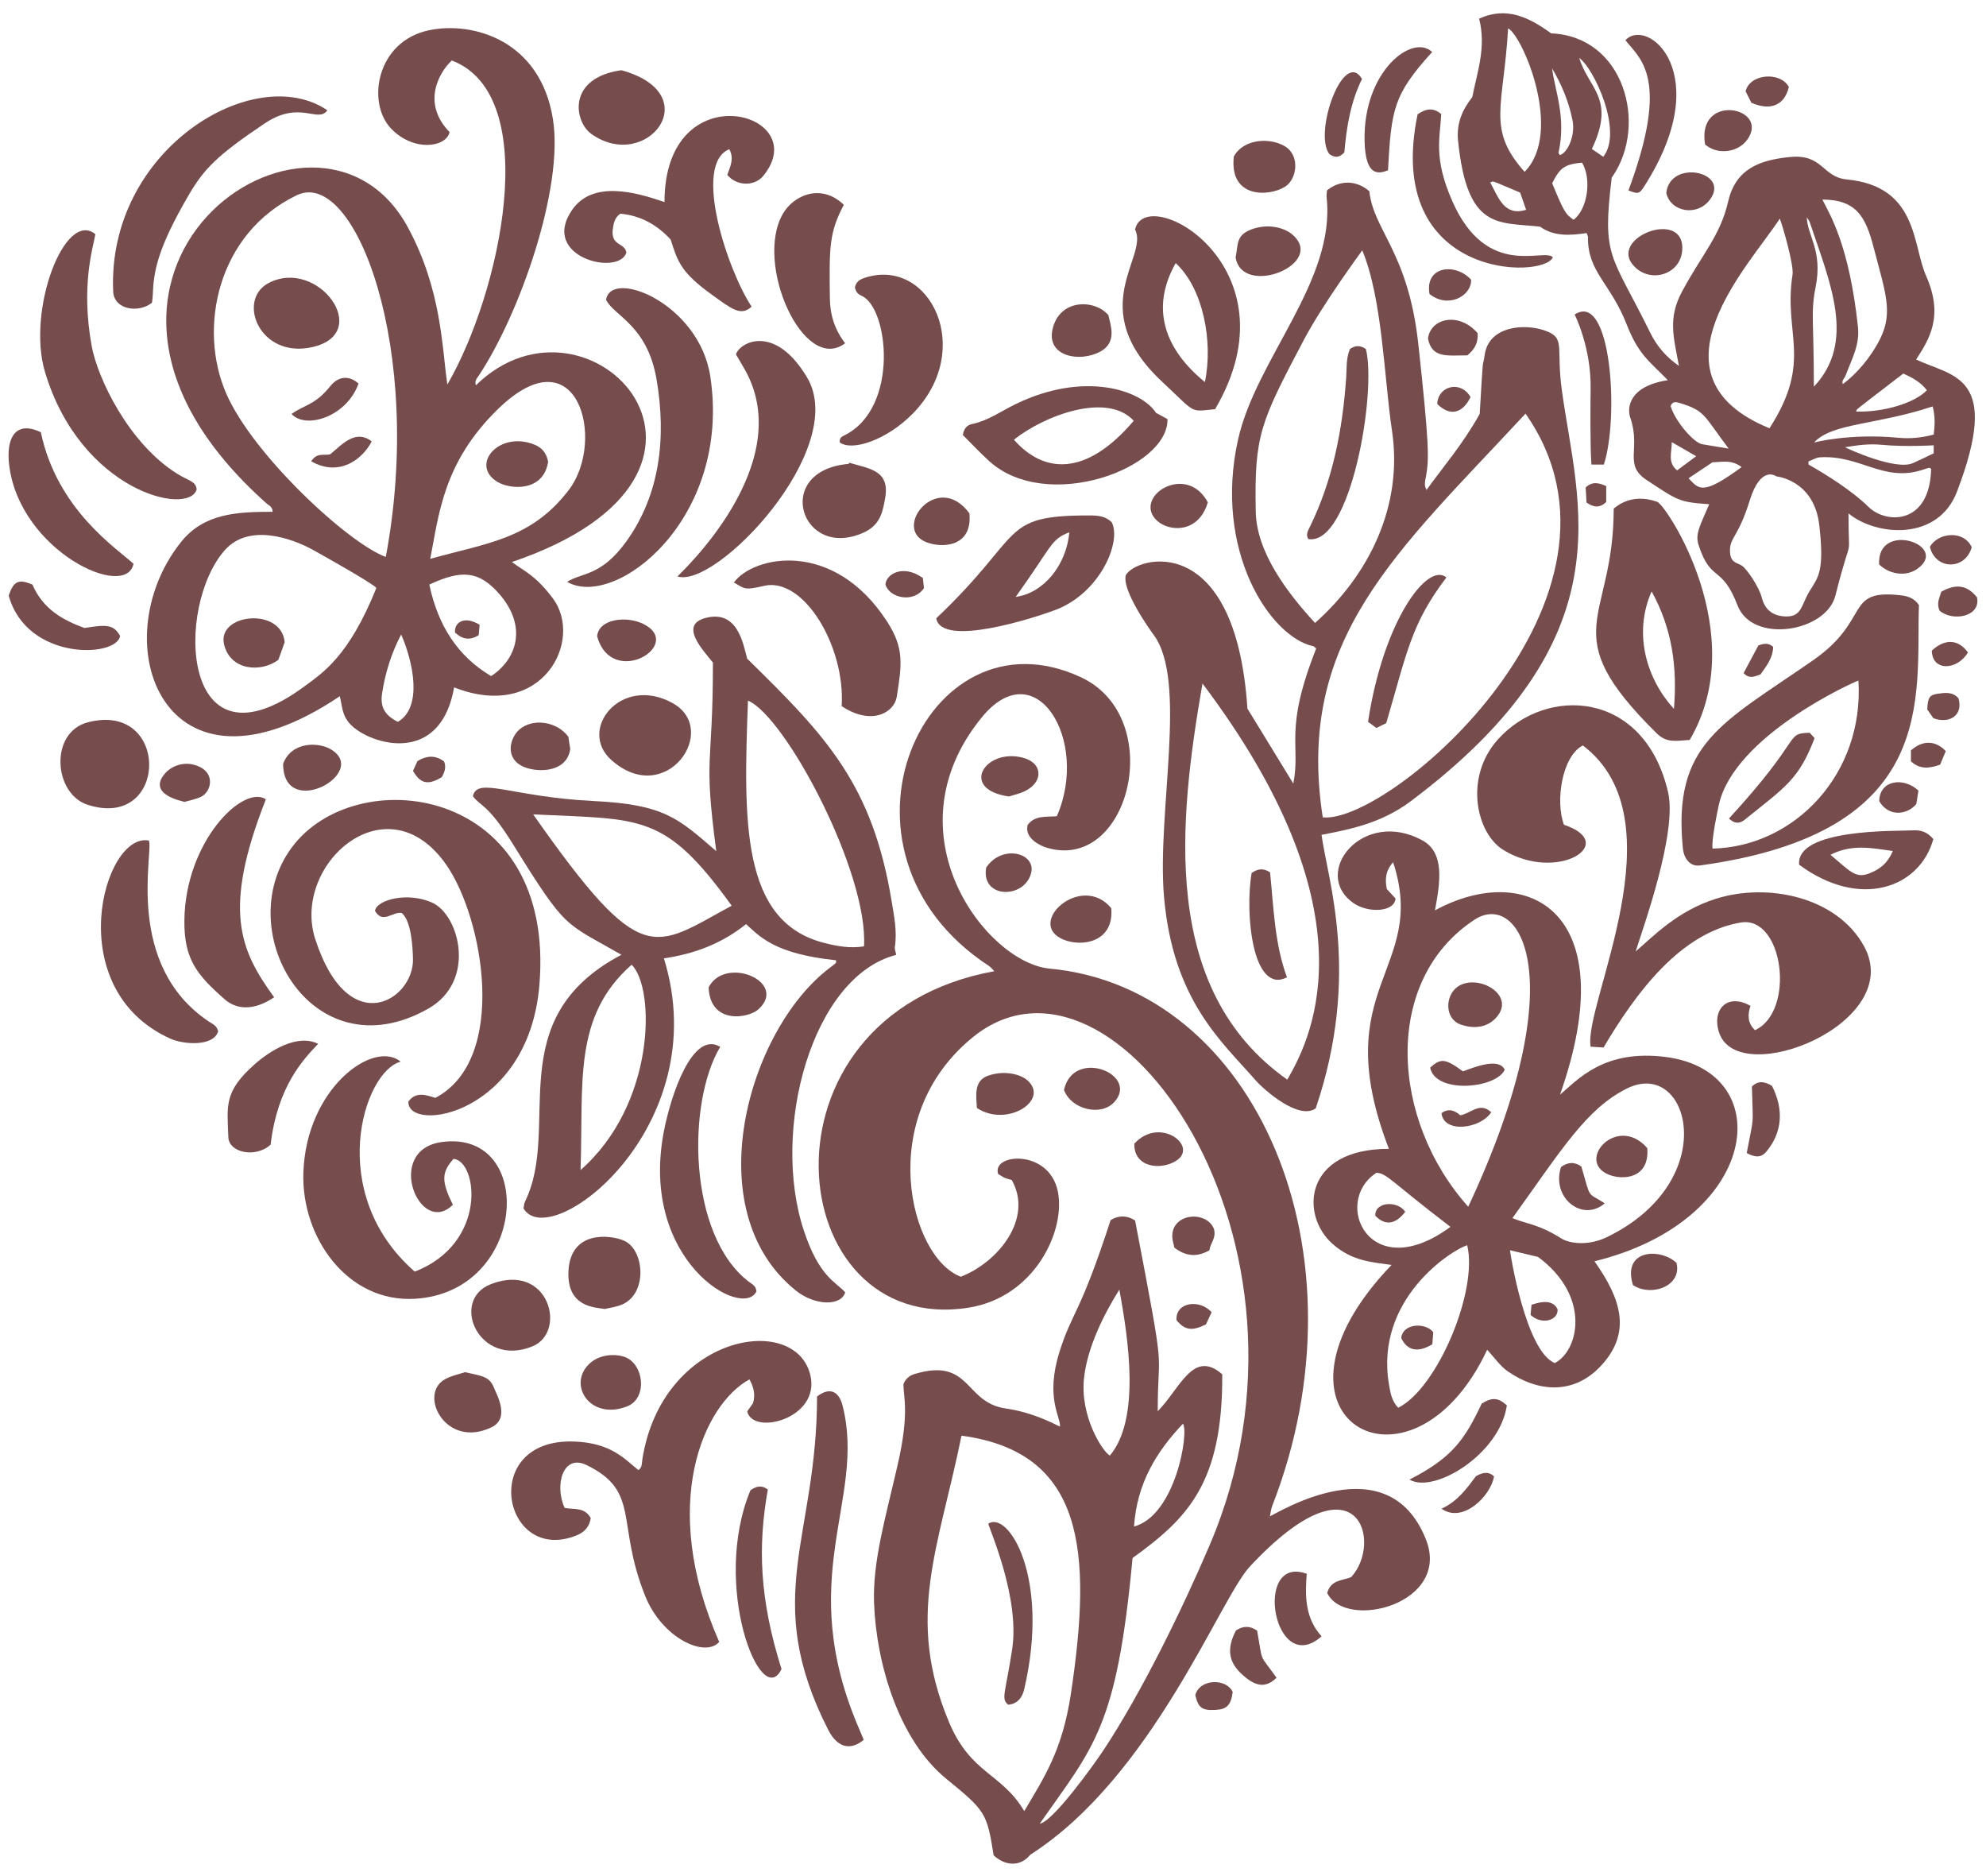 <svg width="90" height="85" viewBox="0 0 90 85" fill="none" xmlns="http://www.w3.org/2000/svg">
    <path
        d="M57.535 68.708C57.934 68.531 62.896 65.423 64.616 69.739C65.784 72.666 60.98 73.896 60.145 72.173C60.313 71.569 60.829 71.618 61.227 71.458C62.687 69.892 61.559 65.706 56.639 70.976C55.277 72.434 52.221 80.503 46.686 84.034C46.294 84.534 45.614 84.599 45.029 84.059C44.724 82.142 44.671 82.049 42.882 80.591C40.718 78.826 39.711 75.34 39.61 72.637C39.54 70.757 40.127 68.772 40.682 66.356C41.223 64 40.94 63.292 40.94 62.715C41.055 62.425 41.259 62.306 41.476 62.243C44.013 61.5 43.691 63.551 45.583 63.815C46.426 63.933 47.232 64.229 48.034 64.636C48.078 64.194 47.353 63.34 48.017 61.236C48.596 59.4 48.926 59.604 50.33 55.28C50.669 55.063 51.08 55.055 51.44 55.3C52.885 62.856 52.465 60.761 52.465 63.94C53.486 62.9 54.069 61.111 55.389 62.266C55.416 67.212 53.809 68.793 51.324 70.59C50.608 78.308 49.559 79.132 47.1 82.651L47.117 82.613L47.122 82.654L47.099 82.626C47.661 82.61 49.561 79.972 50.022 79.274C51.743 76.665 53.597 72.873 54.827 69.986C60.674 56.271 50.496 41.79 44.092 46.988C39.608 50.627 41.235 56.994 43.543 57.844C45.214 57.199 46.843 55.22 45.85 53.464C45.436 53.338 45.598 53.409 45.234 53.191C44.922 52.255 47.521 52.04 47.933 53.957C48.314 55.73 46.902 58.771 43.894 59.247C35.403 60.588 33.879 46.033 45.061 44.002C44.952 43.894 44.893 43.814 44.818 43.765C36.87 38.577 41.917 27.374 48.992 30.688C52.91 32.523 51.184 39.568 47.41 38.399C47.237 38.346 46.407 38.02 46.569 37.378C46.9 36.931 47.39 37.024 47.893 36.98C49.391 33.557 46.943 29.485 44.48 32.515C40.204 37.777 44.709 43.62 47.565 43.885C56.925 44.755 62.112 56.784 57.655 68.226C57.595 68.379 57.58 68.556 57.545 68.722L57.492 68.755C57.528 68.757 57.523 68.773 57.535 68.708ZM46.417 82.056C47.284 80.582 48.138 79.344 48.529 76.746C49.504 70.282 49.15 65.795 43.573 65.046C42.539 70.134 41.017 73.273 43.005 78.021C43.993 80.38 45.386 80.317 46.417 82.056ZM50.727 58.43C50.021 59.544 49.284 61.038 49.128 62.405C48.926 64.174 49.973 65.775 50.296 65.949C51.701 64.275 51.125 60.621 50.727 58.43ZM51.39 69.162C53.267 68.664 53.891 64.897 53.607 64.505C52.414 65.766 51.524 67.191 51.39 69.162Z"
        fill="#764C4C"/>
    <path
        d="M64.639 22.209C65.385 21.168 66.3 20.118 67.056 18.753C67.241 15.678 67.16 16.907 67.284 16.067C67.477 14.765 69.092 14.643 70.027 14.982C70.964 15.322 70.505 15.694 70.782 17.706C71.496 22.893 73.796 28.898 63.93 36.302C62.535 37.349 61.019 37.599 59.888 37.825C60.172 39.898 61.671 44.169 59.626 50.215C58.863 50.771 57.284 49.387 56.886 48.929C55.397 47.215 53.148 45.341 52.747 40.595C52.426 36.787 53.828 30.849 52.284 28.768C52.145 28.581 50.832 26.755 51.018 26.062C51.482 25.203 55.993 23.976 56.53 32.105C57.197 33.196 57.887 34.322 58.61 35.503C58.956 33.704 58.17 33.13 59.645 29.384C59.593 29.34 59.558 29.288 59.516 29.279C57.559 28.863 54.973 24.941 56.11 19.895C56.931 16.252 60.532 12.716 60.119 8.953C60.107 8.84 60.131 8.723 60.138 8.624C60.724 8.148 61.471 8.158 62.055 8.664C62.246 10.456 63.818 11.407 64.275 15.596C64.77 20.141 64.765 20.8 64.623 21.576C64.586 21.781 64.516 22 64.654 22.199L64.636 22.174L64.639 22.209ZM69.132 18.741C63.275 25.049 58.698 28.942 59.943 37.032C62.98 37.351 74.972 27.073 69.132 18.741ZM59.594 28.224C62.043 26.046 63.597 22.916 63.079 19.497C62.733 17.212 62.648 13.52 61.734 11.344C61.734 11.344 59.959 13.748 59.089 15.395C57.094 19.174 56.843 19.726 56.907 23.18C56.941 25.027 58.344 26.866 59.594 28.224ZM54.493 30.967C53.423 37.15 52.546 44.827 58.335 48.915C59.615 46.743 62.124 41.089 54.493 30.967Z"
        fill="#764C4C"/>
    <path
        d="M21.551 17.471C26.705 12.397 35.106 21.424 23.199 25.464C23.759 25.888 24.231 26.028 25.042 27.094C26.481 28.985 24.59 32.716 20.58 31.144C20.016 34.321 17.462 33.888 16.283 33.142C15.468 32.627 15.538 32.095 15.399 31.543C7.442 36.91 4.601 29.105 8.191 24.573C9.233 23.256 10.732 23.188 12.354 23.188C12.356 22.957 12.184 22.901 12.076 22.806C0.434 12.437 14.368 2.705 18.481 10.295C20.025 13.144 20.027 15.773 20.273 17.421C22.671 13.299 24.646 4.331 20.474 2.74C19.849 3.327 19.127 4.707 20.374 5.986C20.219 6.685 18.734 6.887 17.721 5.824C16.602 4.65 17.058 1.861 19.453 1.368C21.438 0.959 24.495 1.825 25.059 5.41C25.551 8.531 23.556 14.205 21.712 16.995C21.621 17.133 21.489 17.257 21.57 17.463C21.564 17.465 21.557 17.468 21.551 17.471ZM17.483 25.232C19.243 15.867 16.095 7.578 13.452 8.844C9.86 10.566 8.959 14.853 10.249 17.823C11.471 20.636 15.827 24.644 17.483 25.232ZM17.056 26.639C16.913 26.433 14.308 24.983 14.2 24.923C13.182 24.358 11.28 23.725 10.211 24.901C7.911 27.43 8.167 35.278 13.821 31.079C14.603 30.498 15.806 29.756 17.056 26.639ZM19.497 25.321C22.039 24.603 24.067 24.446 25.781 22.192C27.471 19.971 26.193 15.012 22.571 18.529C20.069 20.96 19.887 23.348 19.497 25.321ZM22.257 30.632C23.381 29.9 23.942 28.423 22.628 26.913C21.721 25.871 20.933 25.791 19.456 26.486C19.846 28.343 20.749 29.742 22.257 30.632ZM18.18 28.746C17.74 29.584 17.463 30.467 17.318 31.392C17.215 32.044 17.434 32.395 18.026 32.706C19.156 32.057 18.737 30.019 18.18 28.746Z"
        fill="#764C4C"/>
    <path
        d="M86.833 16.29C87.423 15.376 88.1 14.333 87.284 12.496C86.659 11.087 86.919 8.443 83.695 8.131C82.565 8.022 82.622 6.966 81.116 7.114C79.745 7.249 78.658 7.646 78.316 9.128C77.951 10.704 77.132 11.513 76.215 13.229C75.575 14.428 75.849 15.3 76.085 16.579C75.501 16.168 75.087 15.691 74.784 15.075C73.004 11.461 72.592 11.716 73.04 8.037C73.025 8.055 73.062 8.014 73.094 7.968C74.667 5.637 73.611 1.653 70.294 1.511C69.317 0.805 68.287 0.268 67.029 0.846C67.364 2.125 66.941 3.275 66.72 4.398C66.254 4.992 65.998 5.611 66.075 6.37C66.488 10.434 67.873 10.056 69.792 10.269C70.42 10.723 71.159 10.669 71.9 10.56C71.928 10.641 71.964 10.695 71.963 10.748C71.942 12.32 72.986 12.833 73.706 14.674C74.262 16.095 74.734 16.349 75.581 17.224C73.803 17.498 73.729 18.489 73.88 18.923C74.373 20.343 73.557 21.053 74.625 21.751C76.019 22.663 76.061 22.753 77.458 22.844C77.035 23.829 76.815 24.192 76.973 24.685C77.528 26.418 78.021 25.555 78.742 27.433C79.415 29.185 82.756 28.637 83.174 26.988C83.975 23.829 83.769 25.715 83.769 23.261C85.033 24.3 87.826 24.524 88.683 22.28C90.707 16.987 88.514 17.081 86.833 16.29ZM67.53 8.257L67.555 8.241L67.539 8.267C67.714 8.206 67.448 8.119 68.888 8.725C68.962 8.937 69.061 9.221 69.161 9.508C68.188 9.799 67.929 9.015 67.53 8.257ZM69.091 7.786C67.359 5.844 68.136 4.868 68.343 1.284C69.002 1.621 70.864 5.983 69.091 7.786ZM70.691 7.027C70.661 6.979 70.623 6.943 70.628 6.92C70.982 5.298 70.473 4.162 70.336 3.097C70.763 3.817 71.089 4.592 71.261 5.445C71.401 6.132 71.045 6.919 70.691 7.027ZM71.311 9.956C70.949 9.717 70.867 9.578 70.34 8.304C70.693 7.593 70.902 7.448 71.692 7.368C72.145 8.104 71.942 9.485 71.311 9.956ZM72.139 6.749C73.231 4.457 71.987 4.018 71.568 2.629C72.214 3.068 73.573 5.932 72.657 7.105C72.482 6.985 72.322 6.875 72.139 6.749ZM86.254 16.924C86.642 17.105 87.031 17.297 87.321 17.681C86.771 18.262 85.347 18.687 84.117 18.646C84.157 18.512 83.875 18.752 86.254 16.924ZM84.916 11.24C85.433 13.226 85.796 14.139 85.217 15.321C84.785 16.202 84.121 16.949 83.512 17.404C83.444 17.235 83.589 17.142 83.637 17.015C83.952 16.185 84.285 15.611 84.196 14.792C83.8 11.148 82.961 9.78 82.584 9.041C84.141 9.048 84.55 9.83 84.916 11.24ZM83.356 17.549L83.341 17.534L83.352 17.527L83.356 17.549ZM82.015 10.075C82.946 12.846 84.114 15.489 82.199 17.521C82.199 14.466 82.048 14.178 82.281 12.997C82.609 11.341 81.897 10.675 81.881 9.844C81.927 9.92 81.986 9.991 82.015 10.075ZM80.656 9.904C80.813 10.322 81.299 12.022 81.233 12.446C80.808 15.148 82.174 16.328 80.188 19.404C74.387 17.029 79.332 11.96 80.656 9.904ZM76.098 18.252C77.287 18.611 77.19 18.806 78.339 20.325C77.911 20.255 77.528 20.193 77.145 20.128C76.742 20.061 75.898 19.058 75.709 18.399C75.788 18.179 75.942 18.206 76.098 18.252ZM75.761 20.033C76.154 20.259 76.495 20.455 76.867 20.669C76.583 20.881 76.3 21.09 76.002 21.312C75.56 20.953 75.761 20.503 75.761 20.033ZM76.519 21.67C76.88 21.429 77.232 21.194 77.606 20.944C78.016 20.941 78.46 20.805 78.925 21.163C77.139 22.473 76.997 22.161 76.519 21.67ZM82.018 26.762C81.629 27.385 81.668 27.93 80.967 27.93C80.266 27.93 79.955 27.541 79.838 27.073C79.721 26.606 79.176 25.788 78.942 25.633C78.709 25.477 78.397 25.516 78.397 24.932C78.397 24.348 78.787 24.309 79.293 22.674C79.799 21.038 80.5 21.584 80.5 21.584C80.5 21.584 82.213 21.739 82.446 23.803C82.68 25.866 82.408 26.139 82.018 26.762ZM84.668 22.959C83.942 22.243 82.763 21.501 81.957 21.047L81.952 20.909C82.125 20.843 82.296 20.731 82.472 20.72C84.292 20.605 85.338 21.849 87.093 21.296C87.495 21.169 87.413 21.176 87.514 21.243C87.456 23.776 85.486 23.765 84.668 22.959ZM87.63 20.538C87.318 20.686 87.006 20.843 86.689 20.983C85.902 21.331 83.72 20.326 83.611 20.264C84.198 20.163 84.722 20.101 85.246 20.151C86.364 20.257 87.63 20.175 87.63 20.175V20.538ZM87.631 19.689C87.105 19.829 86.573 19.886 86.043 19.835C83.807 19.621 82.209 20.049 82.209 20.049C83.017 19.161 84.995 19.269 87.583 18.415C87.7 18.855 87.684 19.255 87.631 19.689Z"
        fill="#764C4C"/>
    <path
        d="M62.941 52.05C60.094 44.662 64.734 43.976 63.133 39.064C62.775 39.466 62.762 39.861 62.847 40.28C62.993 40.437 63.125 40.581 63.241 40.707C63.2 41.33 61.995 41.38 61.335 40.916C59.392 39.548 61.761 36.594 64.463 38.078C65.485 38.64 65.261 39.995 65.028 41.246C69.201 38.979 73.629 41.275 70.695 49.596C71.481 48.944 72.669 47.514 75.517 47.893C80.614 48.572 79.757 55.311 72.257 57.145C73.444 58.823 73.991 60.381 72.506 61.928C71.298 63.188 69.7 63.08 68.33 62.133C67.987 61.897 67.725 61.51 67.395 61.154C63.931 68.521 56.441 64.201 63.062 57.31C62.19 57.184 61.294 57.153 60.393 56.362C58.911 55.064 59.065 52.05 62.941 52.05ZM66.536 54.673C71.402 44.283 68.865 40.323 66.817 41.671C62.634 44.422 63.018 50.745 66.536 54.673ZM68.539 55.19C69.254 55.482 69.703 55.448 70.77 56.119C71.076 56.312 71.922 56.488 72.833 56.045C78.082 53.489 76.558 47.907 73.729 49.316C71.889 50.232 70.78 52.073 68.539 55.19ZM66.49 56.418C65.805 56.622 62.293 58.843 62.943 62.714C63.006 63.093 63.069 63.486 63.363 63.781C65.139 62.899 66.99 58.48 66.49 56.418ZM70.456 61.756C71.526 61.224 72.134 58.751 69.702 56.948C69.301 56.853 68.888 56.754 68.428 56.645C68.439 56.788 69.134 61.203 70.456 61.756ZM62.375 53.136C60.34 54.46 62.059 58.288 65.731 55.585C63.02 53.517 62.845 53.152 62.375 53.136Z"
        fill="#764C4C"/>
    <path
        d="M32.46 38.565C31.867 34.102 32.308 34.878 32.308 30.02C31.873 29.468 30.772 28.335 31.944 28.006C33.436 27.586 33.679 29.19 33.861 29.844C37.456 33.361 39.54 35.541 40.41 40.852C40.521 41.526 40.659 42.202 40.553 42.898C40.537 43.002 40.587 43.117 40.613 43.263C36.796 44.236 34.916 51.187 36.428 55.754C37.123 57.857 37.863 58.063 38.302 58.552C38.122 59.179 36.938 59.169 36.071 58.475C31.549 54.853 33.898 46.643 37.607 43.846C37.942 43.594 37.893 43.63 37.886 43.507C35.077 43.215 34.427 42.42 33.809 41.87C32.699 42.76 31.449 43.222 30.086 43.42C32.456 51.072 24.913 56.809 23.723 54.746C23.746 54.645 23.751 54.523 23.798 54.426C25.454 51.043 22.637 46.171 28.162 43.258C25.563 41.761 25.694 42.19 23.265 38.276C22.087 36.379 21.774 36.547 21.43 36.072C21.628 35.171 23.172 36.109 26.901 36.292C30.109 36.45 30.732 37.071 32.46 38.565ZM28.624 43.708C25.941 46.076 26.451 49.061 26.308 53.035L26.282 53.035C29.715 50.053 29.705 44.769 28.624 43.708ZM39.154 42.877C39.357 39.543 35.6 32.465 33.896 31.742C33.697 37.167 33.562 41.749 37.336 42.717C37.924 42.867 38.516 42.98 39.154 42.877ZM24.162 36.897C29.129 43.983 29.594 42.958 33.158 41.035C30.108 36.808 29.076 37.14 24.162 36.897Z"
        fill="#764C4C"/>
    <path
        d="M72.668 47.459L72.083 47.423C71.74 45.513 76.198 37.155 71.73 33.773C70.765 34.277 70.482 36.346 70.875 37.368C73.402 38.21 70.576 40.008 68.126 38.508C66.903 37.759 66.333 35.227 67.881 33.502C70.074 31.057 74.514 31.265 75.592 35.889C76.021 37.729 74.451 42.059 74.123 43.108C74.924 42.42 76.017 41.268 77.764 40.719C80.117 39.98 83.244 40.635 84.472 42.869C86.382 46.342 78.823 49.381 77.914 46.81C77.553 45.792 78.235 44.957 79.326 45.572C79.19 45.984 79.195 46.357 79.532 46.675C81.382 45.816 80.821 41.469 78.883 41.797C76.165 42.255 74.157 44.944 72.668 47.459Z"
        fill="#764C4C"/>
    <path
        d="M18.211 41.368C17.806 41.273 17.351 41.891 16.993 41.268C17.076 40.757 18.491 40.395 19.596 40.901C20.82 41.463 21.608 44.458 19.4 45.704C14.08 48.709 10.293 41.975 13.36 38.221C16.399 34.498 25.189 35.709 24.444 44.627C23.951 50.542 18.46 51.361 18.506 49.91C18.846 49.455 19.265 49.596 19.729 49.742C23.042 48.002 21.916 41.605 20.223 39.179C17.524 35.308 13.189 39.185 14.29 42.562C15.794 47.181 18.755 45.3 18.715 43.459C18.702 42.86 18.633 41.732 18.211 41.368Z"
        fill="#764C4C"/>
    <path
        d="M33.863 63.946L34.127 63.569C34.236 63.192 34.161 62.848 33.962 62.496C31.9 63.618 29.832 68.137 32.593 74.388C31.971 75.121 30.015 74.24 29.24 72.313C27.904 68.991 29.043 67.57 26.576 66.375C25.511 65.859 25.117 67.293 25.588 68.32C26.011 68.401 26.488 68.269 26.771 68.781C26.709 69.204 26.448 69.433 26.133 69.561C22.78 70.921 21.665 65.162 26.008 65.311C27.714 65.369 28.323 66.125 28.93 66.605C29.109 66.487 29.083 66.295 29.108 66.133C29.986 60.461 36.062 59.427 36.727 62.322C37.175 64.276 34.109 65.059 33.863 63.946Z"
        fill="#764C4C"/>
    <path
        d="M86.961 27.419C86.817 31.55 87.946 37.714 77.036 39.212C76.545 39.279 76.302 38.823 76.265 38.456C75.785 33.665 78.036 32.783 82.162 29.916C84.835 28.06 83.541 26.663 86.172 26.976C86.481 27.012 86.781 27.126 86.961 27.419ZM84.219 30.834C84.005 30.899 78.599 33.323 77.894 36.457C77.847 36.666 77.541 38.109 77.609 38.448C81.34 38.359 84.482 35.051 84.219 30.834Z"
        fill="#764C4C"/>
    <path
        d="M18.159 48.101C16.469 48.536 14.729 54.065 18.796 57.614C22.116 56.323 21.643 52.597 20.552 52.505C20.005 53.121 19.997 53.511 20.522 54.585C19.016 56.075 17.389 52.097 20.026 51.741C24.302 51.163 23.927 58.524 18.819 58.843C15.743 59.035 13.646 56.055 13.748 53.121C13.88 49.304 16.921 47.087 18.159 48.101Z"
        fill="#764C4C"/>
    <path
        d="M76.573 33.525C75.915 33.567 75.529 33.672 75.065 33.214C70.389 28.589 73.129 28.223 73.129 23.042C73.239 22.969 73.905 22.315 75.096 22.733C75.521 22.882 79.383 28.738 76.573 33.525ZM74.847 26.795C73.986 28.743 74.651 30.804 75.858 32.117C76.016 30.212 75.775 28.472 74.847 26.795Z"
        fill="#764C4C"/>
    <path
        d="M32.959 7.924C33.096 7.537 33.279 7.184 33.05 6.76C31.367 7.441 32.979 12.268 34.06 13.892C33.574 14.357 33.126 13.974 32.266 13.356C30.865 12.349 30.709 11.858 30.394 10.855C29.763 10.171 29.005 9.758 28.112 9.683C27.865 9.844 27.805 10.113 27.77 10.384C27.67 11.164 28.317 10.979 28.385 11.444C28.053 12.528 24.453 11.655 25.924 9.514C26.861 8.148 28.834 8.714 30.113 9.155C30.113 3.235 36.929 5.084 34.594 7.963C34.196 8.455 33.38 8.437 32.959 7.924Z"
        fill="#764C4C"/>
    <path
        d="M25.701 26.362C26.36 25.935 27.233 26.125 28.381 24.534C29.909 22.414 30.206 19.831 29.753 17.186C29.329 14.713 27.809 14.31 27.466 13.581C27.684 12.153 31.691 13.744 32.19 17.062C33.163 23.525 27.873 27.624 25.701 26.362Z"
        fill="#764C4C"/>
    <path
        d="M4.323 10.612C4.191 11.307 3.667 12.979 4.154 15.674C4.414 17.116 5.828 20.101 8.042 21.472C8.579 21.804 8.869 21.799 8.912 22.173C8.554 23.402 3.654 22.255 2.038 16.85C1.204 14.059 2.938 9.473 4.323 10.612Z"
        fill="#764C4C"/>
    <path
        d="M55.064 18.539C53.888 18.652 54.236 18.763 52.668 17.299C49.092 13.959 52.086 11.622 51.437 10.4C51.918 8.244 58.859 12.088 55.064 18.539ZM53.279 11.921C52.095 14.011 52.824 15.862 54.602 17.31C54.985 15.474 54.522 13.059 53.279 11.921Z"
        fill="#764C4C"/>
    <path
        d="M39.142 78.826C38.606 79.278 37.982 79.263 37.526 78.363C34.476 72.345 37.026 69.701 37.026 63.271C37.571 62.848 38.008 62.994 38.185 63.692C39.271 67.982 35.929 71.466 38.978 78.434C39.03 78.556 39.08 78.679 39.142 78.826Z"
        fill="#764C4C"/>
    <path
        d="M6.887 13.715C6.286 14.198 5.165 14.04 5.129 13.204C4.85 6.776 11.525 2.751 14.835 4.997C14.401 5.601 13.602 4.517 11.998 5.59C9.816 7.049 9.228 7.681 8.56 8.823C7.133 11.268 6.959 12.291 6.922 13.391C6.918 13.488 6.901 13.583 6.887 13.715Z"
        fill="#764C4C"/>
    <path
        d="M33.351 16.056C33.546 15.474 35.137 14.677 36.578 17.108C38.495 20.341 32.446 26.69 30.702 26.116C30.804 25.991 36.181 21.06 33.756 16.748C33.626 16.518 33.489 16.293 33.351 16.056Z"
        fill="#764C4C"/>
    <path
        d="M50.383 23.665C50.835 24.56 49.842 26.866 47.846 27.627C46.875 27.997 42.666 29.354 42.428 28.014C46.488 24.17 45.258 23.349 49.386 23.353C49.752 23.353 50.109 23.386 50.383 23.665ZM48.46 24.116C47.602 24.448 47.707 24.703 46.028 27.044C47.286 26.875 48.323 25.618 48.46 24.116Z"
        fill="#764C4C"/>
    <path
        d="M12.423 45.184C11.46 45.832 10.688 45.719 10.185 45.278C8.922 44.167 8.335 43.46 8.356 41.691C8.399 38.134 11.004 35.532 12.049 36.213C10.058 41.263 10.887 43.064 12.423 45.184Z"
        fill="#764C4C"/>
    <path
        d="M38.142 31.993C38.314 29.275 36.41 26.125 34.625 26.543C33.723 26.754 33.766 26.678 33.258 26.392C34.126 25.191 37.758 24.398 40.195 28.153C40.99 29.378 40.865 30.116 40.639 31.568C40.529 32.278 39.502 32.899 38.142 31.993Z"
        fill="#764C4C"/>
    <path
        d="M6.75 38.084C6.961 38.618 5.617 43.714 9.47 46.288C9.634 46.398 9.821 46.457 9.885 46.723C9.689 47.422 8.328 47.333 7.718 47.058C2.708 44.796 4.704 37.671 6.75 38.084Z"
        fill="#764C4C"/>
    <path
        d="M43.633 19.709C43.693 19.349 43.881 19.247 44.059 19.21C44.77 19.062 45.375 18.626 46.023 18.31C49.094 16.815 51.697 17.643 52.389 18.706L52.908 18.989C52.951 21.229 47.434 23.256 44.831 20.894C44.416 20.517 44.027 20.101 43.633 19.709ZM51.377 19.065C50.173 17.744 47.31 18.831 45.948 19.922C47.272 21.425 49.182 21.647 51.377 19.065Z"
        fill="#764C4C"/>
    <path
        d="M32.638 47.43C31.116 49.97 31.179 55.974 33.937 58.073C34.077 58.179 34.254 58.247 34.28 58.505C33.678 59.811 28.968 57.149 30.079 51.288C30.396 49.616 31.387 46.667 32.638 47.43Z"
        fill="#764C4C"/>
    <path
        d="M38.743 13.009C38.814 12.723 39.016 12.641 39.214 12.578C42.141 11.648 44.215 15.838 41.361 18.742C40.158 19.966 38.589 20.452 38.056 20.044C38.032 19.804 38.192 19.764 38.306 19.705C40.759 18.438 40.257 13.952 39.059 13.409C38.914 13.343 38.778 13.253 38.743 13.009Z"
        fill="#764C4C"/>
    <path
        d="M38.298 15.551C36.424 16.976 34.162 11.944 35.483 9.677C35.966 8.848 37.208 8.286 38.239 9.279C37.571 10.553 37.578 11.179 37.608 13.534C37.617 14.277 37.834 14.947 38.298 15.551Z"
        fill="#764C4C"/>
    <path
        d="M1.85 19.583C2.59 23.091 5.273 24.834 6.05 25.543C5.716 27.207 0.932 24.979 0.423 21.126C0.248 19.807 0.722 19.041 1.85 19.583Z"
        fill="#764C4C"/>
    <path
        d="M3.972 32.728C7.728 31.738 7.649 37.646 3.975 36.463C2.421 35.963 2.237 33.185 3.972 32.728Z"
        fill="#764C4C"/>
    <path
        d="M27.703 34.433C26.17 33.067 28.122 30.58 30.457 31.842C32.673 33.04 30.184 36.647 27.703 34.433Z"
        fill="#764C4C"/>
    <path
        d="M64.242 5.177C64.631 4.918 64.948 4.862 65.312 5.168C65.262 6.252 64.945 7.139 65.815 9.116C67.388 12.691 69.985 11.207 70.371 11.658C69.957 12.657 62.685 12.671 64.242 5.177Z"
        fill="#764C4C"/>
    <path
        d="M14.417 47.293C13.745 48.003 12.577 49.213 12.263 51.862C11.576 52.484 10.373 52.221 10.348 51.526C10.297 50.085 10.137 49.464 11.54 48.22C12.219 47.617 13.472 46.818 14.417 47.293Z"
        fill="#764C4C"/>
    <path
        d="M28.158 3.181C32.097 4.265 29.301 7.84 26.805 6.073C26.012 5.512 25.685 3.531 28.158 3.181Z"
        fill="#764C4C"/>
    <path
        d="M38.479 20.963C39.381 21.238 40.349 21.294 40.109 22.586C40.011 23.117 39.924 23.773 39.145 24.126C36.295 25.421 34.983 21.314 38.463 21.017L38.479 20.963Z"
        fill="#764C4C"/>
    <path
        d="M81.531 39.177C81.383 37.523 85.996 37.661 86.625 37.623C87.057 37.596 87.325 37.684 87.614 38.016C86.991 40.246 84.278 41.207 81.531 39.177ZM82.953 38.728C83.814 39.452 84.078 39.806 84.676 39.584C85.217 39.383 85.555 39.086 85.777 38.556C84.829 38.427 83.933 38.226 82.953 38.728Z"
        fill="#764C4C"/>
    <path
        d="M35.416 75.619C34.489 77.561 32.223 71.822 34.008 67.522C34.274 67.334 34.511 67.272 34.796 67.485C34.336 70.07 34.418 72.454 35.416 75.619Z"
        fill="#764C4C"/>
    <path
        d="M22.244 58.181C24.881 57.161 25.71 60.35 24.135 60.996C21.696 61.997 20.366 58.908 22.244 58.181Z"
        fill="#764C4C"/>
    <path
        d="M27.41 59.306C26.942 59.232 25.687 59.218 25.761 57.598C25.847 55.727 27.653 55.943 28.27 56.207C29.207 56.608 29.361 58.602 28.195 59.102C27.926 59.218 27.629 59.251 27.41 59.306Z"
        fill="#764C4C"/>
    <path
        d="M73.797 8.628C75.696 3.523 74.327 2.668 73.659 1.823C74.654 0.739 77.79 3.331 74.506 8.452C74.287 8.794 74.231 8.797 73.797 8.628Z"
        fill="#764C4C"/>
    <path
        d="M62.9 7.717C62.498 7.87 61.87 8.052 61.838 6.362C61.78 3.214 64.015 1.505 64.901 2.357C63.135 4.299 63.052 4.956 62.9 7.717Z"
        fill="#764C4C"/>
    <path
        d="M0.394 26.982C0.62 26.321 0.846 26.222 1.47 26.486C1.954 27.609 2.859 28.097 3.827 28.453C4.909 28.272 5.156 28.327 5.442 28.809C5.302 29.807 1.21 29.95 0.394 26.982Z"
        fill="#764C4C"/>
    <path
        d="M21.073 62.169C21.753 62.331 22.174 62.337 22.374 62.85C22.509 63.194 23.133 64.255 22.268 64.669C20.189 65.665 18.927 63.152 20.18 62.481C20.469 62.327 20.795 62.263 21.073 62.169Z"
        fill="#764C4C"/>
    <path
        d="M72.682 21.047H72.12C72.056 20.278 72.074 18.156 72.083 17.623C72.115 15.736 71.359 14.251 71.359 14.251C73.024 13.156 73.379 18.931 72.682 21.047Z"
        fill="#764C4C"/>
    <path
        d="M55.913 7.092C56.36 6.272 57.567 6.227 58.229 6.628C58.926 7.051 58.779 8.112 58.239 8.458C57.529 8.91 55.7 9.015 55.913 7.092Z"
        fill="#764C4C"/>
    <path
        d="M28.249 61.458C29.178 61.727 29.376 63.344 28.422 63.718C26.711 64.388 25.669 62.673 26.764 61.739C27.174 61.388 27.793 61.325 28.249 61.458Z"
        fill="#764C4C"/>
    <path
        d="M55.995 11.66C56.114 11.07 56.004 10.664 56.702 10.397C57.434 10.117 58.18 10.305 58.542 10.606C60.164 11.954 56.289 13.504 55.995 11.66Z"
        fill="#764C4C"/>
    <path
        d="M50.229 14.278C50.318 14.717 50.648 15.509 49.856 15.933C48.919 16.433 47.431 16.149 47.694 14.936C47.999 13.529 49.603 13.543 50.229 14.278Z"
        fill="#764C4C"/>
    <path
        d="M63.874 67.035C65.833 66.04 66.39 65.19 67.147 63.593C67.617 63.301 67.895 63.316 68.286 63.673C67.971 65.877 64.983 67.699 63.874 67.035Z"
        fill="#764C4C"/>
    <path
        d="M25.76 33.386C25.806 33.723 25.784 33.583 25.842 33.922C25.71 34.975 24.437 35.025 23.761 34.754C22.851 34.388 23.098 33.432 23.539 33.051C24.148 32.523 25.248 32.682 25.76 33.386Z"
        fill="#764C4C"/>
    <path
        d="M50.359 41.147C50.496 42.702 49.009 42.918 48.179 42.565C46.461 41.833 49 39.51 50.359 41.147Z"
        fill="#764C4C"/>
    <path
        d="M59.217 71.304C59.136 72.334 59.147 73.329 59.891 74.137C57.708 76.063 56.77 70.407 59.217 71.304Z"
        fill="#764C4C"/>
    <path
        d="M43.931 23.257C44.08 24.814 42.66 24.835 41.975 24.564C40.406 23.944 42.482 21.293 43.931 23.257Z"
        fill="#764C4C"/>
    <path
        d="M12.831 34.602C13.224 33.572 14.449 33.628 14.987 33.946C16.793 35.011 12.826 37.196 12.831 34.602Z"
        fill="#764C4C"/>
    <path
        d="M32.114 44.73C32.878 43.276 35.71 44.485 34.383 45.718C33.912 46.155 32.17 46.423 32.114 44.73Z"
        fill="#764C4C"/>
    <path
        d="M44.269 50.197C44.24 49.631 44.119 48.97 44.775 48.738C45.51 48.477 46.243 48.668 46.559 48.946C47.592 49.858 45.609 51.1 44.269 50.197Z"
        fill="#764C4C"/>
    <path
        d="M54.735 22.76C54.132 24.832 51.488 23.753 52.288 22.517C52.697 21.886 54.047 21.486 54.735 22.76Z"
        fill="#764C4C"/>
    <path
        d="M74.085 12.095C72.764 10.79 76.405 9.388 76.232 11.36C76.138 12.43 74.837 12.838 74.085 12.095Z"
        fill="#764C4C"/>
    <path
        d="M27.06 28.824C27.141 28.029 28.402 27.888 29.167 28.276C31.035 29.221 27.715 31.218 27.06 28.824Z"
        fill="#764C4C"/>
    <path
        d="M48.217 49.382C48.641 47.46 51.644 48.668 50.498 49.929C49.895 50.594 48.545 50.27 48.217 49.382Z"
        fill="#764C4C"/>
    <path
        d="M45.724 36.087C43.462 35.764 44.627 33.898 46.331 34.323C47.262 34.555 47.279 35.396 46.51 35.811C46.237 35.958 45.928 36.019 45.724 36.087Z"
        fill="#764C4C"/>
    <path
        d="M80.303 49.2C80.852 50.284 80.758 51.316 80.057 52.164C79.828 52.441 79.578 52.465 79.157 52.242C79.5 50.401 79.44 51.206 79.392 49.228C79.673 48.947 79.974 48.996 80.303 49.2Z"
        fill="#764C4C"/>
    <path
        d="M61.722 3.579C61.208 4.616 61.018 5.768 60.922 6.903C60.673 7.182 60.456 7.132 60.237 6.975C59.518 6.015 60.887 2.175 61.722 3.579Z"
        fill="#764C4C"/>
    <path
        d="M57.849 76.013C57.351 76.501 56.873 76.428 56.227 75.806C55.665 75.264 55.595 74.667 56.01 73.873C56.322 73.662 56.642 73.648 56.968 73.879C57.251 75.434 57.025 74.854 57.849 76.013Z"
        fill="#764C4C"/>
    <path
        d="M77.269 6.544C76.877 4.179 80.218 4.852 79.19 6.316C78.767 6.917 77.832 7.036 77.269 6.544Z"
        fill="#764C4C"/>
    <path
        d="M8.363 36.331C8.248 36.294 6.683 36.003 7.457 35.066C7.78 34.676 8.433 34.431 9.075 34.757C9.752 35.102 9.561 35.882 9.106 36.102C8.875 36.213 8.618 36.256 8.363 36.331Z"
        fill="#764C4C"/>
    <path
        d="M66.958 15.09C66.999 15.531 66.821 15.835 66.497 16.1C65.595 16.1 64.893 16.248 64.713 15.344C64.817 14.419 66.107 14.112 66.958 15.09Z"
        fill="#764C4C"/>
    <path
        d="M75.512 8.745C75.668 7.206 78.395 7.761 77.51 9.016C76.942 9.823 75.719 9.625 75.512 8.745Z"
        fill="#764C4C"/>
    <path
        d="M75.972 57.214C76.239 58.254 74.855 58.777 74.002 58.225C73.496 56.594 75.24 56.533 75.972 57.214Z"
        fill="#764C4C"/>
    <path
        d="M44.691 39.307C45.406 38.236 46.962 38.637 46.727 39.558C46.426 40.738 44.444 40.731 44.691 39.307Z"
        fill="#764C4C"/>
    <path
        d="M55.013 55.676C55.129 56.124 54.83 56.332 54.813 56.643C54.25 56.968 53.739 56.929 53.219 56.526C53.186 56.356 53.126 56.188 53.124 56.017C53.11 54.96 54.664 54.828 55.013 55.676Z"
        fill="#764C4C"/>
    <path
        d="M51.405 51.816C52.555 50.553 54.342 51.933 53.298 52.593C52.594 53.037 51.377 52.895 51.405 51.816Z"
        fill="#764C4C"/>
    <path
        d="M85.157 25.573C85.049 23.571 88.374 24.69 86.901 25.764C86.405 26.125 85.662 26.053 85.157 25.573Z"
        fill="#764C4C"/>
    <path
        d="M66.667 12.676C66.684 13.425 65.611 13.992 64.782 13.319C64.556 12.046 65.968 11.895 66.667 12.676Z"
        fill="#764C4C"/>
    <path
        d="M79.367 4.655L79.106 4.137C79.291 3.342 80.675 3.224 81.066 3.94C80.869 4.769 80.239 5.039 79.367 4.655Z"
        fill="#764C4C"/>
    <path
        d="M86.841 36.429C86.424 36.928 85.584 37.024 85.162 36.297C85.173 35.348 86.254 35.186 86.938 35.819L86.841 36.429Z"
        fill="#764C4C"/>
    <path
        d="M89.353 24.794C89.061 25.842 87.707 25.831 87.457 24.773C87.826 24.13 88.993 23.999 89.353 24.794Z"
        fill="#764C4C"/>
    <path
        d="M87.973 26.809C88.656 26.43 89.141 26.511 89.591 27.061C89.782 27.926 88.518 28.187 87.897 27.67C87.747 27.332 87.892 27.089 87.973 26.809Z"
        fill="#764C4C"/>
    <path
        d="M65.326 68.353C66.052 68.025 66.463 67.444 66.885 66.884C67.165 66.723 67.437 66.64 67.705 66.891C67.553 67.793 66.275 69.04 65.326 68.353Z"
        fill="#764C4C"/>
    <path
        d="M54.168 76.799C54.377 76.037 55.59 76.043 55.863 76.659C55.782 77.257 55.598 77.444 55.081 77.471C54.471 77.502 54.306 77.382 54.168 76.799Z"
        fill="#764C4C"/>
    <path
        d="M41.822 26.188C41.837 26.325 41.855 26.493 41.871 26.644C41.404 27.348 40.294 27.091 40.125 26.478C40.171 25.978 40.955 25.564 41.822 26.188Z"
        fill="#764C4C"/>
    <path
        d="M88.752 31.636C88.976 32.389 88.369 32.813 87.616 32.541L87.339 32.144C87.36 31.62 87.434 31.486 87.795 31.434C88.13 31.385 88.481 31.33 88.752 31.636Z"
        fill="#764C4C"/>
    <path
        d="M54.906 59.457L54.648 60.007C54.01 60.319 53.691 60.269 53.316 59.811C53.262 58.983 54.381 58.849 54.906 59.457Z"
        fill="#764C4C"/>
    <path
        d="M87.922 34.644C87.458 34.806 87.02 34.883 86.599 34.493V33.998C87.126 33.529 87.704 33.535 88.177 34.03L87.922 34.644Z"
        fill="#764C4C"/>
    <path
        d="M89.181 29.559C88.718 30.36 87.564 30.447 87.544 29.477C88.135 28.932 88.739 28.951 89.181 29.559Z"
        fill="#764C4C"/>
    <path
        d="M18.918 34.482C19.356 34.218 19.743 34.216 20.124 34.499C20.238 34.775 20.136 34.997 20.023 35.208C19.398 35.585 19.061 35.52 18.716 34.925L18.918 34.482Z"
        fill="#764C4C"/>
    <path
        d="M66.64 17.989C66.273 18.753 65.692 18.866 65.133 18.302C65.158 17.495 66.184 17.206 66.64 17.989Z"
        fill="#764C4C"/>
    <path
        d="M79.781 30.556C79.49 30.664 79.261 30.764 79.016 30.495C79.238 30.078 79.465 29.654 79.682 29.246C79.928 29.151 80.139 29.112 80.356 29.311C80.335 29.835 80.039 30.185 79.781 30.556Z"
        fill="#764C4C"/>
    <path
        d="M72.789 22.022V22.746C72.492 23.027 72.216 22.992 71.897 22.769L71.858 22.086C72.155 21.804 72.44 21.869 72.789 22.022Z"
        fill="#764C4C"/>
    <path
        d="M45.688 77.236C45.354 76.957 45.554 76.766 45.867 74.736C46.229 72.393 44.838 69.296 44.788 69.033C45.682 68.433 47.605 71.441 46.413 76.54C46.316 76.954 46.071 77.206 45.688 77.236Z"
        fill="#764C4C"/>
    <path
        d="M62.821 32.761L62.375 32.983L61.996 32.703C62.691 28.125 64.695 25.439 65.547 26.163C63.95 28.261 63.763 29.552 62.821 32.761Z"
        fill="#764C4C"/>
    <path
        d="M61.178 15.812C61.42 15.644 61.645 15.637 61.898 15.814C62.395 17.773 61.205 24.736 59.291 24.424C59.164 24.224 59.272 24.047 59.353 23.883C60.387 21.783 60.838 19.501 61.004 17.126C61.035 16.684 60.995 16.22 61.178 15.812Z"
        fill="#764C4C"/>
    <path
        d="M56.72 39.552C57.045 39.332 57.272 39.343 57.556 39.524C57.719 41.111 57.758 42.76 58.322 44.279C56.782 45.072 56.402 41.442 56.72 39.552Z"
        fill="#764C4C"/>
    <path
        d="M12.171 12.824C14.41 11.649 16.936 15.107 14.146 15.728C11.757 16.26 10.714 13.589 12.171 12.824Z"
        fill="#764C4C"/>
    <path
        d="M13.212 18.755C13.808 18.332 14.286 18.347 14.961 17.503C15.337 17.033 15.822 16.998 16.248 17.378C15.709 18.889 13.851 19.463 13.212 18.755Z"
        fill="#764C4C"/>
    <path
        d="M14.101 20.899C14.369 20.489 14.672 20.648 14.963 20.585C15.512 20.125 16.115 19.432 16.844 20C16.443 20.782 15.393 21.636 14.101 20.899Z"
        fill="#764C4C"/>
    <path
        d="M12.9 29.096L12.615 29.894C11.85 30.474 10.434 30.405 10.153 29.188C9.831 27.796 12.757 27.492 12.9 29.096Z"
        fill="#764C4C"/>
    <path
        d="M24.839 20.918C24.63 22.305 23.106 22.183 22.53 21.825C21.284 21.052 22.623 19.499 24.219 20.145C24.52 20.267 24.759 20.486 24.839 20.918Z"
        fill="#764C4C"/>
    <path
        d="M21.736 28.308L21.693 28.777C21.268 29.047 20.926 28.943 20.622 28.66C20.573 28.224 21.02 27.868 21.736 28.308Z"
        fill="#764C4C"/>
    <path
        d="M66.196 46.419C65.463 46.167 65.475 45.117 66.053 44.708C66.948 44.074 68.745 45.075 67.798 46.111C67.38 46.568 66.784 46.622 66.196 46.419Z"
        fill="#764C4C"/>
    <path
        d="M64.811 48.372C65.291 47.933 65.502 47.957 66.295 48.54C66.862 48.334 67.915 47.907 68.191 48.465C67.802 49.322 65.055 49.578 64.811 48.372Z"
        fill="#764C4C"/>
    <path
        d="M65.325 50.433C65.666 50.188 65.94 50.328 66.178 50.531C66.65 50.453 67.052 49.905 67.578 50.392C67.087 51.152 65.417 51.361 65.325 50.433Z"
        fill="#764C4C"/>
    <path
        d="M74.65 52.016C74.763 53.41 73.532 53.482 72.893 53.216C71.392 52.592 73.286 50.456 74.65 52.016Z"
        fill="#764C4C"/>
    <path
        d="M72.722 54.518C71.721 55.391 70.291 54.277 70.739 52.878C71.045 52.645 71.361 52.631 71.663 52.853C72.108 54.396 71.91 53.991 72.722 54.518Z"
        fill="#764C4C"/>
    <path
        d="M63.5 60.619C63.568 59.955 64.601 59.899 64.953 60.362L64.908 60.904C64.263 61.302 63.76 61.195 63.5 60.619Z"
        fill="#764C4C"/>
    <path
        d="M69.362 59.575L69.404 59.114C69.551 59.079 70.33 58.753 70.587 59.327C70.607 59.855 69.836 60.027 69.362 59.575Z"
        fill="#764C4C"/>
    <path
        d="M63.68 54.906C63.229 55.488 62.769 55.537 62.326 55.084C62.287 54.441 63.347 54.381 63.68 54.906Z"
        fill="#764C4C"/>
    <path
        d="M78.352 37.084C81.781 33.36 80.861 33.235 82.011 33.199L82.231 33.442C81.524 35.31 80.904 35.656 79.085 37.124C78.882 37.288 78.651 37.372 78.352 37.084Z"
        fill="#764C4C"/>
</svg>
